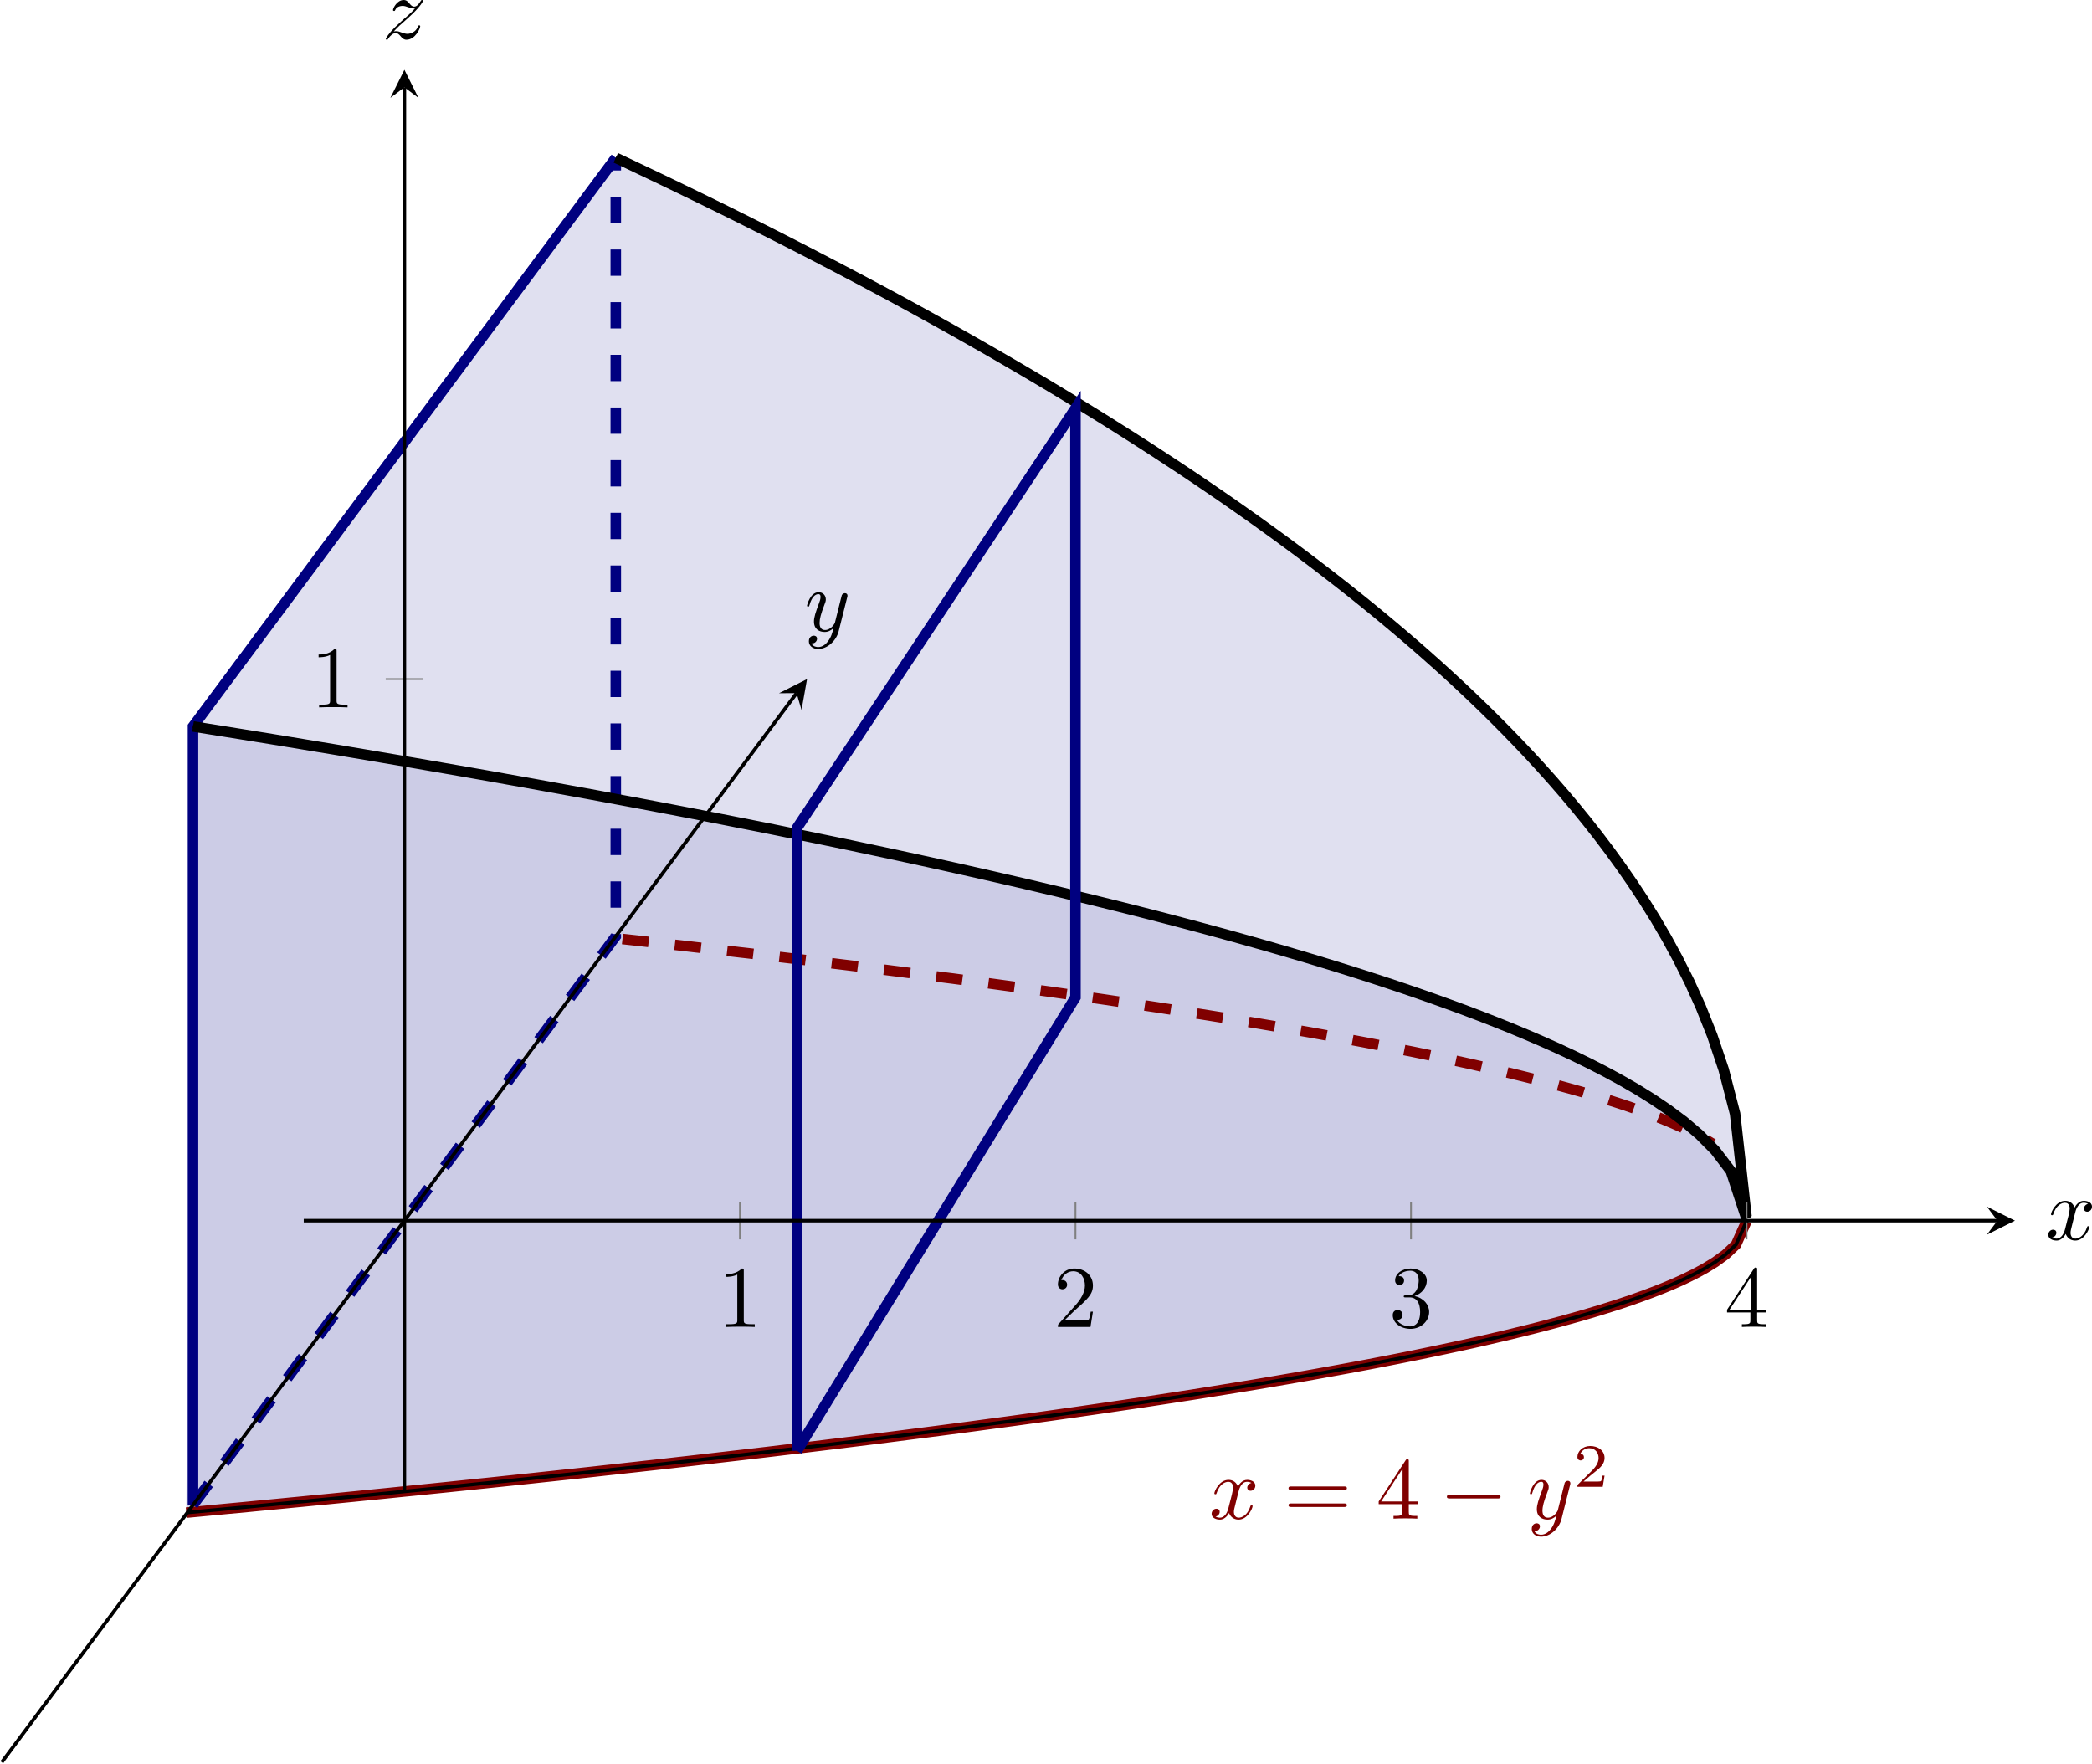 <?xml version='1.0' encoding='UTF-8'?>
<!-- This file was generated by dvisvgm 3.2.2 -->
<svg version='1.1' xmlns='http://www.w3.org/2000/svg' xmlns:xlink='http://www.w3.org/1999/xlink' width='332.495pt' height='280.363pt' viewBox='4.648 81.198 332.495 280.363'>
<defs>
<path id='g6-50' d='M3.522-1.269H3.285C3.264-1.116 3.194-.704 3.103-.635C3.048-.593 2.511-.593 2.413-.593H1.13C1.862-1.241 2.106-1.437 2.525-1.764C3.041-2.176 3.522-2.608 3.522-3.271C3.522-4.115 2.783-4.631 1.89-4.631C1.025-4.631 .439-4.024 .439-3.382C.439-3.027 .739-2.992 .809-2.992C.976-2.992 1.179-3.11 1.179-3.361C1.179-3.487 1.13-3.731 .767-3.731C.983-4.226 1.458-4.38 1.785-4.38C2.483-4.38 2.845-3.836 2.845-3.271C2.845-2.664 2.413-2.183 2.19-1.932L.509-.272C.439-.209 .439-.195 .439 0H3.313L3.522-1.269Z'/>
<path id='g3-0' d='M6.565-2.291C6.735-2.291 6.914-2.291 6.914-2.491S6.735-2.69 6.565-2.69H1.176C1.006-2.69 .827-2.69 .827-2.491S1.006-2.291 1.176-2.291H6.565Z'/>
<path id='g4-120' d='M3.328-3.009C3.387-3.268 3.616-4.184 4.314-4.184C4.364-4.184 4.603-4.184 4.812-4.055C4.533-4.005 4.334-3.756 4.334-3.517C4.334-3.357 4.443-3.168 4.712-3.168C4.932-3.168 5.25-3.347 5.25-3.746C5.25-4.264 4.663-4.403 4.324-4.403C3.746-4.403 3.397-3.875 3.278-3.646C3.029-4.304 2.491-4.403 2.202-4.403C1.166-4.403 .598-3.118 .598-2.869C.598-2.77 .697-2.77 .717-2.77C.797-2.77 .827-2.79 .847-2.879C1.186-3.935 1.843-4.184 2.182-4.184C2.371-4.184 2.72-4.095 2.72-3.517C2.72-3.208 2.55-2.54 2.182-1.146C2.022-.528 1.674-.11 1.235-.11C1.176-.11 .946-.11 .737-.239C.986-.289 1.205-.498 1.205-.777C1.205-1.046 .986-1.126 .837-1.126C.538-1.126 .289-.867 .289-.548C.289-.09 .787 .11 1.225 .11C1.883 .11 2.242-.588 2.271-.648C2.391-.279 2.75 .11 3.347 .11C4.374 .11 4.941-1.176 4.941-1.425C4.941-1.524 4.852-1.524 4.822-1.524C4.732-1.524 4.712-1.484 4.692-1.415C4.364-.349 3.686-.11 3.367-.11C2.979-.11 2.819-.428 2.819-.767C2.819-.986 2.879-1.205 2.989-1.644L3.328-3.009Z'/>
<path id='g4-121' d='M4.842-3.796C4.882-3.935 4.882-3.955 4.882-4.025C4.882-4.204 4.742-4.294 4.593-4.294C4.493-4.294 4.334-4.234 4.244-4.085C4.224-4.035 4.144-3.726 4.105-3.547C4.035-3.288 3.965-3.019 3.905-2.75L3.457-.956C3.417-.807 2.989-.11 2.331-.11C1.823-.11 1.714-.548 1.714-.917C1.714-1.375 1.883-1.993 2.222-2.869C2.381-3.278 2.421-3.387 2.421-3.587C2.421-4.035 2.102-4.403 1.604-4.403C.658-4.403 .289-2.959 .289-2.869C.289-2.77 .389-2.77 .408-2.77C.508-2.77 .518-2.79 .568-2.949C.837-3.885 1.235-4.184 1.574-4.184C1.654-4.184 1.823-4.184 1.823-3.866C1.823-3.616 1.724-3.357 1.654-3.168C1.255-2.112 1.076-1.544 1.076-1.076C1.076-.189 1.704 .11 2.291 .11C2.68 .11 3.019-.06 3.298-.339C3.168 .179 3.049 .667 2.65 1.196C2.391 1.534 2.012 1.823 1.554 1.823C1.415 1.823 .966 1.793 .797 1.405C.956 1.405 1.086 1.405 1.225 1.285C1.325 1.196 1.425 1.066 1.425 .877C1.425 .568 1.156 .528 1.056 .528C.827 .528 .498 .687 .498 1.176C.498 1.674 .936 2.042 1.554 2.042C2.58 2.042 3.606 1.136 3.885 .01L4.842-3.796Z'/>
<path id='g4-122' d='M1.325-.827C1.863-1.405 2.152-1.654 2.511-1.963C2.511-1.973 3.128-2.501 3.487-2.859C4.433-3.786 4.653-4.264 4.653-4.304C4.653-4.403 4.563-4.403 4.543-4.403C4.473-4.403 4.443-4.384 4.394-4.294C4.095-3.816 3.885-3.656 3.646-3.656S3.288-3.806 3.138-3.975C2.949-4.204 2.78-4.403 2.451-4.403C1.704-4.403 1.245-3.477 1.245-3.268C1.245-3.218 1.275-3.158 1.365-3.158S1.474-3.208 1.494-3.268C1.684-3.726 2.262-3.736 2.341-3.736C2.55-3.736 2.74-3.666 2.969-3.587C3.367-3.437 3.477-3.437 3.736-3.437C3.377-3.009 2.54-2.291 2.351-2.132L1.455-1.295C.777-.628 .428-.06 .428 .01C.428 .11 .528 .11 .548 .11C.628 .11 .648 .09 .707-.02C.936-.369 1.235-.638 1.554-.638C1.783-.638 1.883-.548 2.132-.259C2.301-.05 2.481 .11 2.77 .11C3.756 .11 4.334-1.156 4.334-1.425C4.334-1.474 4.294-1.524 4.214-1.524C4.125-1.524 4.105-1.465 4.075-1.395C3.846-.747 3.208-.558 2.879-.558C2.68-.558 2.501-.618 2.291-.687C1.953-.817 1.803-.857 1.594-.857C1.574-.857 1.415-.857 1.325-.827Z'/>
<path id='g5-49' d='M2.929-6.376C2.929-6.615 2.929-6.635 2.7-6.635C2.082-5.998 1.205-5.998 .887-5.998V-5.689C1.086-5.689 1.674-5.689 2.192-5.948V-.787C2.192-.428 2.162-.309 1.265-.309H.946V0C1.295-.03 2.162-.03 2.56-.03S3.826-.03 4.174 0V-.309H3.856C2.959-.309 2.929-.418 2.929-.787V-6.376Z'/>
<path id='g5-50' d='M1.265-.767L2.321-1.793C3.875-3.168 4.473-3.706 4.473-4.702C4.473-5.838 3.577-6.635 2.361-6.635C1.235-6.635 .498-5.719 .498-4.832C.498-4.274 .996-4.274 1.026-4.274C1.196-4.274 1.544-4.394 1.544-4.802C1.544-5.061 1.365-5.32 1.016-5.32C.936-5.32 .917-5.32 .887-5.31C1.116-5.958 1.654-6.326 2.232-6.326C3.138-6.326 3.567-5.519 3.567-4.702C3.567-3.905 3.068-3.118 2.521-2.501L.608-.369C.498-.259 .498-.239 .498 0H4.194L4.473-1.733H4.224C4.174-1.435 4.105-.996 4.005-.847C3.935-.767 3.278-.767 3.059-.767H1.265Z'/>
<path id='g5-51' d='M2.889-3.507C3.706-3.776 4.284-4.473 4.284-5.26C4.284-6.077 3.407-6.635 2.451-6.635C1.445-6.635 .687-6.037 .687-5.28C.687-4.951 .907-4.762 1.196-4.762C1.504-4.762 1.704-4.981 1.704-5.27C1.704-5.768 1.235-5.768 1.086-5.768C1.395-6.257 2.052-6.386 2.411-6.386C2.819-6.386 3.367-6.167 3.367-5.27C3.367-5.151 3.347-4.573 3.088-4.134C2.79-3.656 2.451-3.626 2.202-3.616C2.122-3.606 1.883-3.587 1.813-3.587C1.733-3.577 1.664-3.567 1.664-3.467C1.664-3.357 1.733-3.357 1.903-3.357H2.341C3.158-3.357 3.527-2.68 3.527-1.704C3.527-.349 2.839-.06 2.401-.06C1.973-.06 1.225-.229 .877-.817C1.225-.767 1.534-.986 1.534-1.365C1.534-1.724 1.265-1.923 .976-1.923C.737-1.923 .418-1.783 .418-1.345C.418-.438 1.345 .219 2.431 .219C3.646 .219 4.553-.687 4.553-1.704C4.553-2.521 3.925-3.298 2.889-3.507Z'/>
<path id='g5-52' d='M2.929-1.644V-.777C2.929-.418 2.909-.309 2.172-.309H1.963V0C2.371-.03 2.889-.03 3.308-.03S4.254-.03 4.663 0V-.309H4.453C3.716-.309 3.696-.418 3.696-.777V-1.644H4.692V-1.953H3.696V-6.486C3.696-6.685 3.696-6.745 3.537-6.745C3.447-6.745 3.417-6.745 3.337-6.625L.279-1.953V-1.644H2.929ZM2.989-1.953H.558L2.989-5.669V-1.953Z'/>
<path id='g5-61' d='M6.844-3.258C6.994-3.258 7.183-3.258 7.183-3.457S6.994-3.656 6.854-3.656H.887C.747-3.656 .558-3.656 .558-3.457S.747-3.258 .897-3.258H6.844ZM6.854-1.325C6.994-1.325 7.183-1.325 7.183-1.524S6.994-1.724 6.844-1.724H.897C.747-1.724 .558-1.724 .558-1.524S.747-1.325 .887-1.325H6.854Z'/>
</defs>
<g id='page1' transform='matrix(1.4 0 0 1.4 0 0)'>
<path d='M24.469 229.719L25.66 229.609L26.848 229.496L28.035 229.383L29.227 229.27L30.414 229.16L31.602 229.047L32.793 228.93L33.98 228.816L35.168 228.703L36.359 228.586L37.547 228.473L38.734 228.355L39.926 228.242L41.113 228.125L42.301 228.008L43.488 227.891L44.68 227.77L45.867 227.652L47.055 227.535L48.246 227.414L49.434 227.293L50.621 227.176L51.812 227.055L53 226.934L54.188 226.813L55.379 226.688L56.566 226.566L57.754 226.441L58.945 226.32L60.133 226.195L61.32 226.07L62.512 225.945L63.699 225.82L64.887 225.691L66.078 225.566L67.266 225.438L68.453 225.313L69.644 225.184L70.832 225.055L72.019 224.922L73.211 224.793L74.398 224.66L75.586 224.531L76.777 224.398L77.965 224.266L79.152 224.133L80.344 223.996L81.531 223.863L82.719 223.727L83.906 223.59L85.098 223.453L86.285 223.316L87.473 223.18L88.664 223.039L89.852 222.902L91.039 222.762L92.231 222.617L93.418 222.477L94.606 222.336L95.797 222.191L96.984 222.047L98.172 221.902L99.363 221.754L100.551 221.609L101.738 221.461L102.93 221.313L104.117 221.164L105.305 221.012L106.496 220.859L107.684 220.707L108.871 220.555L110.062 220.402L111.25 220.246L112.438 220.09L113.629 219.934L114.816 219.773L116.004 219.613L117.195 219.453L118.383 219.293L119.57 219.129L120.758 218.965L121.949 218.801L123.137 218.633L124.324 218.465L125.516 218.297L126.703 218.125L127.891 217.953L129.082 217.781L130.269 217.605L131.457 217.43L132.648 217.254L133.836 217.074L135.023 216.894L136.215 216.711L137.402 216.527L138.59 216.344L139.781 216.156L140.969 215.965L142.156 215.773L143.348 215.582L144.535 215.387L145.723 215.191L146.914 214.992L148.101 214.789L149.289 214.586L150.48 214.379L151.668 214.172L152.855 213.961L154.043 213.746L155.234 213.531L156.422 213.312L157.609 213.09L158.801 212.867L159.988 212.637L161.176 212.406L162.367 212.172L163.555 211.934L164.742 211.691L165.934 211.445L167.121 211.195L168.309 210.941L169.5 210.684L170.687 210.422L171.875 210.152L173.066 209.875L174.254 209.598L175.441 209.309L176.633 209.019L177.82 208.719L179.008 208.41L180.199 208.094L181.387 207.769L182.574 207.438L183.766 207.09L184.953 206.734L186.141 206.363L187.332 205.981L188.519 205.582L189.707 205.16L190.894 204.719L192.086 204.254L193.273 203.758L194.461 203.227L195.652 202.644L196.84 202.004L198.027 201.277L199.219 200.414L200.406 199.289L201.594 196.641V196.356L199.812 190.93L198.031 188.598L196.25 186.805L194.469 185.293L192.687 183.965L190.906 182.762L189.125 181.652L187.344 180.625L185.559 179.656L183.777 178.742L181.996 177.871L180.215 177.039L178.434 176.242L176.652 175.477L174.871 174.734L173.09 174.019L171.309 173.324L169.527 172.648L167.746 171.996L165.965 171.356L164.183 170.734L162.402 170.125L160.621 169.531L158.84 168.949L157.058 168.379L155.277 167.82L153.496 167.273L151.715 166.734L149.933 166.207L148.152 165.688L146.367 165.176L144.586 164.676L142.805 164.18L141.023 163.695L139.242 163.215L137.461 162.742L135.68 162.273L133.898 161.812L132.117 161.359L130.336 160.91L128.555 160.469L126.773 160.031L124.992 159.598L123.211 159.168L121.43 158.75L119.648 158.328L117.867 157.918L116.086 157.508L114.305 157.102L112.523 156.703L110.742 156.305L108.961 155.91L107.176 155.523L105.394 155.137L103.613 154.754L101.832 154.379L100.051 154L98.269 153.629L96.488 153.262L94.707 152.894L92.926 152.535L91.144 152.172L89.363 151.816L87.582 151.465L85.801 151.113L84.019 150.762L82.238 150.418L80.457 150.074L78.676 149.734L76.894 149.394L75.113 149.059L73.332 148.727L71.551 148.394L69.769 148.066L67.984 147.742L66.203 147.418L64.422 147.094L62.641 146.773L60.859 146.457L59.078 146.137L57.297 145.824L55.516 145.512L53.734 145.203L51.953 144.894L50.172 144.586L48.391 144.281L46.609 143.981L44.828 143.676L43.047 143.379L41.266 143.078L39.484 142.785L37.703 142.488L35.922 142.195L34.141 141.902L32.359 141.613L30.574 141.324L28.793 141.039L27.012 140.754L25.23 140.469Z' fill='#cccce6'/>
<path d='M25.23 140.469L27.012 140.754L28.793 141.039L30.574 141.324L32.359 141.613L34.141 141.902L35.922 142.195L37.703 142.488L39.484 142.785L41.266 143.078L43.047 143.379L44.828 143.676L46.609 143.981L48.391 144.281L50.172 144.586L51.953 144.894L53.734 145.203L55.516 145.512L57.297 145.824L59.078 146.137L60.859 146.457L62.641 146.773L64.422 147.094L66.203 147.418L67.984 147.742L69.769 148.066L71.551 148.394L73.332 148.727L75.113 149.059L76.894 149.394L78.676 149.734L80.457 150.074L82.238 150.418L84.019 150.762L85.801 151.113L87.582 151.465L89.363 151.816L91.144 152.172L92.926 152.535L94.707 152.894L96.488 153.262L98.269 153.629L100.051 154L101.832 154.379L103.613 154.754L105.394 155.137L107.176 155.523L108.961 155.91L110.742 156.305L112.523 156.703L114.305 157.102L116.086 157.508L117.867 157.918L119.648 158.328L121.43 158.75L123.211 159.168L124.992 159.598L126.773 160.031L128.555 160.469L130.336 160.91L132.117 161.359L133.898 161.812L135.68 162.273L137.461 162.742L139.242 163.215L141.023 163.695L142.805 164.18L144.586 164.676L146.367 165.176L148.152 165.688L149.933 166.207L151.715 166.734L153.496 167.273L155.277 167.82L157.058 168.379L158.84 168.949L160.621 169.531L162.402 170.125L164.183 170.734L165.965 171.356L167.746 171.996L169.527 172.648L171.309 173.324L173.09 174.019L174.871 174.734L176.652 175.477L178.434 176.242L180.215 177.039L181.996 177.871L183.777 178.742L185.559 179.656L187.344 180.625L189.125 181.652L190.906 182.762L192.687 183.965L194.469 185.293L196.25 186.805L198.031 188.598L199.812 190.93L201.594 196.356V196.121L200.297 184.438L199 179.418L197.703 175.566L196.406 172.316L195.109 169.453L193.812 166.867L192.519 164.484L191.223 162.269L189.926 160.191L188.629 158.223L187.332 156.352L186.035 154.562L184.738 152.848L183.441 151.195L182.144 149.606L180.848 148.062L179.551 146.57L178.254 145.121L176.957 143.711L175.66 142.34L174.363 141L173.066 139.691L171.773 138.414L170.476 137.164L169.18 135.938L167.883 134.738L166.586 133.559L165.289 132.402L163.992 131.266L162.695 130.152L161.398 129.055L160.101 127.973L158.805 126.91L157.508 125.863L156.211 124.828L154.914 123.813L153.617 122.809L152.32 121.816L151.027 120.84L149.73 119.875L148.433 118.922L147.137 117.984L145.84 117.051L144.543 116.133L143.246 115.223L141.949 114.324L140.652 113.438L139.355 112.555L138.058 111.684L136.762 110.824L135.465 109.973L134.168 109.125L132.871 108.289L131.574 107.461L130.277 106.641L128.984 105.824L127.688 105.02L126.391 104.219L125.094 103.426L123.797 102.641L122.5 101.859L121.203 101.086L119.906 100.32L118.609 99.559L117.312 98.805L116.016 98.055L114.719 97.313L113.422 96.574L112.125 95.84L110.828 95.113L109.531 94.391L108.238 93.676L106.941 92.961L105.644 92.254L104.348 91.551L103.051 90.855L101.754 90.16L100.457 89.473L99.16 88.789L97.863 88.109L96.566 87.434L95.269 86.762L93.973 86.094L92.676 85.43L91.379 84.77L90.082 84.113L88.785 83.461L87.492 82.813L86.195 82.168L84.898 81.527L83.602 80.891L82.305 80.258L81.008 79.629L79.711 79L78.414 78.375L77.117 77.758L75.82 77.141L74.523 76.523L73.227 75.914Z' fill='#e0e0f0'/>
<path d='M24.469 229.719L25.66 229.609L26.848 229.496L28.035 229.383L29.227 229.27L30.414 229.16L31.602 229.047L32.793 228.93L33.98 228.816L35.168 228.703L36.359 228.586L37.547 228.473L38.734 228.355L39.926 228.242L41.113 228.125L42.301 228.008L43.488 227.891L44.68 227.77L45.867 227.652L47.055 227.535L48.246 227.414L49.434 227.293L50.621 227.176L51.812 227.055L53 226.934L54.188 226.813L55.379 226.688L56.566 226.566L57.754 226.441L58.945 226.32L60.133 226.195L61.32 226.07L62.512 225.945L63.699 225.82L64.887 225.691L66.078 225.566L67.266 225.438L68.453 225.313L69.644 225.184L70.832 225.055L72.019 224.922L73.211 224.793L74.398 224.66L75.586 224.531L76.777 224.398L77.965 224.266L79.152 224.133L80.344 223.996L81.531 223.863L82.719 223.727L83.906 223.59L85.098 223.453L86.285 223.316L87.473 223.18L88.664 223.039L89.852 222.902L91.039 222.762L92.231 222.617L93.418 222.477L94.606 222.336L95.797 222.191L96.984 222.047L98.172 221.902L99.363 221.754L100.551 221.609L101.738 221.461L102.93 221.313L104.117 221.164L105.305 221.012L106.496 220.859L107.684 220.707L108.871 220.555L110.062 220.402L111.25 220.246L112.438 220.09L113.629 219.934L114.816 219.773L116.004 219.613L117.195 219.453L118.383 219.293L119.57 219.129L120.758 218.965L121.949 218.801L123.137 218.633L124.324 218.465L125.516 218.297L126.703 218.125L127.891 217.953L129.082 217.781L130.269 217.605L131.457 217.43L132.648 217.254L133.836 217.074L135.023 216.894L136.215 216.711L137.402 216.527L138.59 216.344L139.781 216.156L140.969 215.965L142.156 215.773L143.348 215.582L144.535 215.387L145.723 215.191L146.914 214.992L148.101 214.789L149.289 214.586L150.48 214.379L151.668 214.172L152.855 213.961L154.043 213.746L155.234 213.531L156.422 213.312L157.609 213.09L158.801 212.867L159.988 212.637L161.176 212.406L162.367 212.172L163.555 211.934L164.742 211.691L165.934 211.445L167.121 211.195L168.309 210.941L169.5 210.684L170.687 210.422L171.875 210.152L173.066 209.875L174.254 209.598L175.441 209.309L176.633 209.019L177.82 208.719L179.008 208.41L180.199 208.094L181.387 207.769L182.574 207.438L183.766 207.09L184.953 206.734L186.141 206.363L187.332 205.981L188.519 205.582L189.707 205.16L190.894 204.719L192.086 204.254L193.273 203.758L194.461 203.227L195.652 202.644L196.84 202.004L198.027 201.277L199.219 200.414L200.406 199.289L201.594 196.641' stroke='#800000' fill='none' stroke-width='1.196' stroke-miterlimit='10'/>
<path d='M73.988 164.598L74.82 164.691L75.652 164.781L76.481 164.875L77.312 164.969L78.144 165.059L78.973 165.152L79.805 165.246L80.637 165.34L81.465 165.434L82.297 165.531L83.129 165.625L83.961 165.719L84.789 165.816L85.621 165.91L86.453 166.008L87.281 166.106L88.113 166.199L88.945 166.297L89.773 166.394L90.606 166.492L91.438 166.594L92.269 166.691L93.098 166.789L93.93 166.891L94.762 166.988L95.59 167.09L96.422 167.191L97.254 167.293L98.082 167.394L98.914 167.496L99.746 167.598L100.578 167.699L101.406 167.805L102.238 167.906L103.07 168.012L103.898 168.113L104.731 168.219L105.562 168.324L106.391 168.43L107.223 168.539L108.055 168.644L108.887 168.75L109.715 168.859L110.547 168.969L111.379 169.074L112.207 169.184L113.039 169.293L113.871 169.406L114.699 169.516L115.531 169.625L116.363 169.738L117.195 169.852L118.023 169.965L118.856 170.078L119.688 170.191L120.516 170.305L121.348 170.422L122.18 170.535L123.008 170.652L123.84 170.769L124.672 170.887L125.504 171.008L126.332 171.125L127.164 171.246L127.996 171.363L128.824 171.484L129.656 171.609L130.488 171.731L131.316 171.852L132.148 171.977L132.981 172.102L133.812 172.227L134.641 172.352L135.473 172.481L136.305 172.606L137.133 172.734L137.965 172.863L138.797 172.996L139.625 173.125L140.457 173.258L141.289 173.391L142.117 173.523L142.949 173.66L143.781 173.793L144.613 173.93L145.441 174.07L146.273 174.207L147.105 174.348L147.933 174.488L148.766 174.629L149.598 174.773L150.426 174.918L151.258 175.062L152.09 175.207L152.922 175.356L153.75 175.504L154.582 175.656L155.414 175.805L156.242 175.961L157.074 176.113L157.906 176.269L158.734 176.426L159.566 176.586L160.398 176.746L161.23 176.906L162.058 177.07L162.891 177.238L163.723 177.402L164.551 177.574L165.383 177.742L166.215 177.918L167.043 178.094L167.875 178.269L168.707 178.449L169.539 178.629L170.367 178.812L171.199 179L172.031 179.188L172.859 179.379L173.691 179.574L174.523 179.773L175.351 179.973L176.184 180.176L177.016 180.383L177.848 180.594L178.676 180.809L179.508 181.027L180.34 181.25L181.168 181.477L182 181.707L182.832 181.941L183.66 182.184L184.492 182.43L185.324 182.684L186.156 182.945L186.984 183.211L187.816 183.484L188.648 183.769L189.476 184.062L190.309 184.363L191.141 184.68L191.969 185.004L192.801 185.344L193.633 185.703L194.461 186.078L195.293 186.481L196.125 186.906L196.957 187.367L197.785 187.871' stroke='#800000' fill='none' stroke-width='1.196' stroke-miterlimit='10' stroke-dasharray='2.989 2.989'/>
<path d='M73.227 75.91L25.23 140.469V228.852' stroke='#000080' fill='none' stroke-width='1.196' stroke-miterlimit='10'/>
<path d='M25.23 228.852L73.227 164.293V75.91' stroke='#000080' fill='none' stroke-width='1.196' stroke-miterlimit='10' stroke-dasharray='2.989 2.989'/>
<g fill='#800000' transform='matrix(1 0 0 1 102.779 3.086)'>
<use x='37.802' y='227.316' xlink:href='#g4-120'/>
<use x='46.263' y='227.316' xlink:href='#g5-61'/>
<use x='56.779' y='227.316' xlink:href='#g5-52'/>
<use x='63.975' y='227.316' xlink:href='#g3-0'/>
<use x='73.937' y='227.316' xlink:href='#g4-121'/>
<use x='79.179' y='223.7' xlink:href='#g6-50'/>
</g>
<path d='M73.227 75.914L74.523 76.523L75.82 77.141L77.117 77.758L78.414 78.375L79.711 79L81.008 79.629L82.305 80.258L83.602 80.891L84.898 81.527L86.195 82.168L87.492 82.813L88.785 83.461L90.082 84.113L91.379 84.77L92.676 85.43L93.973 86.094L95.269 86.762L96.566 87.434L97.863 88.109L99.16 88.789L100.457 89.473L101.754 90.16L103.051 90.855L104.348 91.551L105.644 92.254L106.941 92.961L108.238 93.676L109.531 94.391L110.828 95.113L112.125 95.84L113.422 96.574L114.719 97.313L116.016 98.055L117.312 98.805L118.609 99.559L119.906 100.32L121.203 101.086L122.5 101.859L123.797 102.641L125.094 103.426L126.391 104.219L127.688 105.02L128.984 105.824L130.277 106.641L131.574 107.461L132.871 108.289L134.168 109.125L135.465 109.973L136.762 110.824L138.058 111.684L139.355 112.555L140.652 113.438L141.949 114.324L143.246 115.223L144.543 116.133L145.84 117.051L147.137 117.984L148.433 118.922L149.73 119.875L151.027 120.84L152.32 121.816L153.617 122.809L154.914 123.813L156.211 124.828L157.508 125.863L158.805 126.91L160.101 127.973L161.398 129.055L162.695 130.152L163.992 131.266L165.289 132.402L166.586 133.559L167.883 134.738L169.18 135.938L170.476 137.164L171.773 138.414L173.066 139.691L174.363 141L175.66 142.34L176.957 143.711L178.254 145.121L179.551 146.57L180.848 148.062L182.144 149.606L183.441 151.195L184.738 152.848L186.035 154.562L187.332 156.352L188.629 158.223L189.926 160.191L191.223 162.269L192.519 164.484L193.812 166.867L195.109 169.453L196.406 172.316L197.703 175.566L199 179.418L200.297 184.438L201.594 196.121' stroke='#000' fill='none' stroke-width='1.196' stroke-miterlimit='10'/>
<path d='M25.23 140.469L27.012 140.754L28.793 141.039L30.574 141.324L32.359 141.613L34.141 141.902L35.922 142.195L37.703 142.488L39.484 142.785L41.266 143.078L43.047 143.379L44.828 143.676L46.609 143.981L48.391 144.281L50.172 144.586L51.953 144.894L53.734 145.203L55.516 145.512L57.297 145.824L59.078 146.137L60.859 146.457L62.641 146.773L64.422 147.094L66.203 147.418L67.984 147.742L69.769 148.066L71.551 148.394L73.332 148.727L75.113 149.059L76.894 149.394L78.676 149.734L80.457 150.074L82.238 150.418L84.019 150.762L85.801 151.113L87.582 151.465L89.363 151.816L91.144 152.172L92.926 152.535L94.707 152.894L96.488 153.262L98.269 153.629L100.051 154L101.832 154.379L103.613 154.754L105.394 155.137L107.176 155.523L108.961 155.91L110.742 156.305L112.523 156.703L114.305 157.102L116.086 157.508L117.867 157.918L119.648 158.328L121.43 158.75L123.211 159.168L124.992 159.598L126.773 160.031L128.555 160.469L130.336 160.91L132.117 161.359L133.898 161.812L135.68 162.273L137.461 162.742L139.242 163.215L141.023 163.695L142.805 164.18L144.586 164.676L146.367 165.176L148.152 165.688L149.933 166.207L151.715 166.734L153.496 167.273L155.277 167.82L157.058 168.379L158.84 168.949L160.621 169.531L162.402 170.125L164.183 170.734L165.965 171.356L167.746 171.996L169.527 172.648L171.309 173.324L173.09 174.019L174.871 174.734L176.652 175.477L178.434 176.242L180.215 177.039L181.996 177.871L183.777 178.742L185.559 179.656L187.344 180.625L189.125 181.652L190.906 182.762L192.687 183.965L194.469 185.293L196.25 186.805L198.031 188.598L199.812 190.93L201.594 196.356' stroke='#000' fill='none' stroke-width='1.196' stroke-miterlimit='10'/>
<path d='M3.519 258.059L93.75 136.688' stroke='#000' fill='none' stroke-width='.399' stroke-miterlimit='10'/>
<path d='M94.941 135.09L91.758 136.695L93.75 136.688L94.316 138.598'/>
<g transform='matrix(1 0 0 1 56.848 -97.683)'>
<use x='37.802' y='227.316' xlink:href='#g4-121'/>
</g>
<path d='M24.469 229.719L25.66 229.609L26.848 229.496L28.035 229.383L29.227 229.27L30.414 229.16L31.602 229.047L32.793 228.93L33.98 228.816L35.168 228.703L36.359 228.586L37.547 228.473L38.734 228.355L39.926 228.242L41.113 228.125L42.301 228.008L43.488 227.891L44.68 227.77L45.867 227.652L47.055 227.535L48.246 227.414L49.434 227.293L50.621 227.176L51.812 227.055L53 226.934L54.188 226.813L55.379 226.688L56.566 226.566L57.754 226.441L58.945 226.32L60.133 226.195L61.32 226.07L62.512 225.945L63.699 225.82L64.887 225.691L66.078 225.566L67.266 225.438L68.453 225.313L69.644 225.184L70.832 225.055L72.019 224.922L73.211 224.793L74.398 224.66L75.586 224.531L76.777 224.398L77.965 224.266L79.152 224.133L80.344 223.996L81.531 223.863L82.719 223.727L83.906 223.59L85.098 223.453L86.285 223.316L87.473 223.18L88.664 223.039L89.852 222.902L91.039 222.762L92.231 222.617L93.418 222.477L94.606 222.336L95.797 222.191L96.984 222.047L98.172 221.902L99.363 221.754L100.551 221.609L101.738 221.461L102.93 221.313L104.117 221.164L105.305 221.012L106.496 220.859L107.684 220.707L108.871 220.555L110.062 220.402L111.25 220.246L112.438 220.09L113.629 219.934L114.816 219.773L116.004 219.613L117.195 219.453L118.383 219.293L119.57 219.129L120.758 218.965L121.949 218.801L123.137 218.633L124.324 218.465L125.516 218.297L126.703 218.125L127.891 217.953L129.082 217.781L130.269 217.605L131.457 217.43L132.648 217.254L133.836 217.074L135.023 216.894L136.215 216.711L137.402 216.527L138.59 216.344L139.781 216.156L140.969 215.965L142.156 215.773L143.348 215.582L144.535 215.387L145.723 215.191L146.914 214.992L148.101 214.789L149.289 214.586L150.48 214.379L151.668 214.172L152.855 213.961L154.043 213.746L155.234 213.531L156.422 213.312L157.609 213.09L158.801 212.867L159.988 212.637L161.176 212.406L162.367 212.172L163.555 211.934L164.742 211.691L165.934 211.445L167.121 211.195L168.309 210.941L169.5 210.684L170.687 210.422L171.875 210.152L173.066 209.875L174.254 209.598L175.441 209.309L176.633 209.019L177.82 208.719L179.008 208.41L180.199 208.094L181.387 207.769L182.574 207.438L183.766 207.09L184.953 206.734L186.141 206.363L187.332 205.981L188.519 205.582L189.707 205.16L190.894 204.719L192.086 204.254L193.273 203.758L194.461 203.227L195.652 202.644L196.84 202.004L198.027 201.277L199.219 200.414L200.406 199.289L201.594 196.641' stroke='#000' fill='none' stroke-width='.399' stroke-miterlimit='10'/>
<path d='M25.23 140.469L27.012 140.754L28.793 141.039L30.574 141.324L32.359 141.613L34.141 141.902L35.922 142.195L37.703 142.488L39.484 142.785L41.266 143.078L43.047 143.379L44.828 143.676L46.609 143.981L48.391 144.281L50.172 144.586L51.953 144.894L53.734 145.203L55.516 145.512L57.297 145.824L59.078 146.137L60.859 146.457L62.641 146.773L64.422 147.094L66.203 147.418L67.984 147.742L69.769 148.066L71.551 148.394L73.332 148.727L75.113 149.059L76.894 149.394L78.676 149.734L80.457 150.074L82.238 150.418L84.019 150.762L85.801 151.113L87.582 151.465L89.363 151.816L91.144 152.172L92.926 152.535L94.707 152.894L96.488 153.262L98.269 153.629L100.051 154L101.832 154.379L103.613 154.754L105.394 155.137L107.176 155.523L108.961 155.91L110.742 156.305L112.523 156.703L114.305 157.102L116.086 157.508L117.867 157.918L119.648 158.328L121.43 158.75L123.211 159.168L124.992 159.598L126.773 160.031L128.555 160.469L130.336 160.91L132.117 161.359L133.898 161.812L135.68 162.273L137.461 162.742L139.242 163.215L141.023 163.695L142.805 164.18L144.586 164.676L146.367 165.176L148.152 165.688L149.933 166.207L151.715 166.734L153.496 167.273L155.277 167.82L157.058 168.379L158.84 168.949L160.621 169.531L162.402 170.125L164.183 170.734L165.965 171.356L167.746 171.996L169.527 172.648L171.309 173.324L173.09 174.019L174.871 174.734L176.652 175.477L178.434 176.242L180.215 177.039L181.996 177.871L183.777 178.742L185.559 179.656L187.344 180.625L189.125 181.652L190.906 182.762L192.687 183.965L194.469 185.293L196.25 186.805L198.031 188.598L199.812 190.93L201.594 196.356' stroke='#000' fill='none' stroke-width='.399' stroke-miterlimit='10'/>
<path d='M25.23 140.469L27.012 140.754L28.793 141.039L30.574 141.324L32.359 141.613L34.141 141.902L35.922 142.195L37.703 142.488L39.484 142.785L41.266 143.078L43.047 143.379L44.828 143.676L46.609 143.981L48.391 144.281L50.172 144.586L51.953 144.894L53.734 145.203L55.516 145.512L57.297 145.824L59.078 146.137L60.859 146.457L62.641 146.773L64.422 147.094L66.203 147.418L67.984 147.742L69.769 148.066L71.551 148.394L73.332 148.727L75.113 149.059L76.894 149.394L78.676 149.734L80.457 150.074L82.238 150.418L84.019 150.762L85.801 151.113L87.582 151.465L89.363 151.816L91.144 152.172L92.926 152.535L94.707 152.894L96.488 153.262L98.269 153.629L100.051 154L101.832 154.379L103.613 154.754L105.394 155.137L107.176 155.523L108.961 155.91L110.742 156.305L112.523 156.703L114.305 157.102L116.086 157.508L117.867 157.918L119.648 158.328L121.43 158.75L123.211 159.168L124.992 159.598L126.773 160.031L128.555 160.469L130.336 160.91L132.117 161.359L133.898 161.812L135.68 162.273L137.461 162.742L139.242 163.215L141.023 163.695L142.805 164.18L144.586 164.676L146.367 165.176L148.152 165.688L149.933 166.207L151.715 166.734L153.496 167.273L155.277 167.82L157.058 168.379L158.84 168.949L160.621 169.531L162.402 170.125L164.183 170.734L165.965 171.356L167.746 171.996L169.527 172.648L171.309 173.324L173.09 174.019L174.871 174.734L176.652 175.477L178.434 176.242L180.215 177.039L181.996 177.871L183.777 178.742L185.559 179.656L187.344 180.625L189.125 181.652L190.906 182.762L192.687 183.965L194.469 185.293L196.25 186.805L198.031 188.598L199.812 190.93L201.594 196.356' stroke='#000' fill='none' stroke-width='.399' stroke-miterlimit='10'/>
<path d='M73.227 75.914L74.523 76.523L75.82 77.141L77.117 77.758L78.414 78.375L79.711 79L81.008 79.629L82.305 80.258L83.602 80.891L84.898 81.527L86.195 82.168L87.492 82.813L88.785 83.461L90.082 84.113L91.379 84.77L92.676 85.43L93.973 86.094L95.269 86.762L96.566 87.434L97.863 88.109L99.16 88.789L100.457 89.473L101.754 90.16L103.051 90.855L104.348 91.551L105.644 92.254L106.941 92.961L108.238 93.676L109.531 94.391L110.828 95.113L112.125 95.84L113.422 96.574L114.719 97.313L116.016 98.055L117.312 98.805L118.609 99.559L119.906 100.32L121.203 101.086L122.5 101.859L123.797 102.641L125.094 103.426L126.391 104.219L127.688 105.02L128.984 105.824L130.277 106.641L131.574 107.461L132.871 108.289L134.168 109.125L135.465 109.973L136.762 110.824L138.058 111.684L139.355 112.555L140.652 113.438L141.949 114.324L143.246 115.223L144.543 116.133L145.84 117.051L147.137 117.984L148.433 118.922L149.73 119.875L151.027 120.84L152.32 121.816L153.617 122.809L154.914 123.813L156.211 124.828L157.508 125.863L158.805 126.91L160.101 127.973L161.398 129.055L162.695 130.152L163.992 131.266L165.289 132.402L166.586 133.559L167.883 134.738L169.18 135.938L170.476 137.164L171.773 138.414L173.066 139.691L174.363 141L175.66 142.34L176.957 143.711L178.254 145.121L179.551 146.57L180.848 148.062L182.144 149.606L183.441 151.195L184.738 152.848L186.035 154.562L187.332 156.352L188.629 158.223L189.926 160.191L191.223 162.269L192.519 164.484L193.812 166.867L195.109 169.453L196.406 172.316L197.703 175.566L199 179.418L200.297 184.438L201.594 196.121' stroke='#000' fill='none' stroke-width='.399' stroke-miterlimit='10'/>
<path d='M93.797 222.703L125.414 171.211V104.348L93.797 151.996V222.703' stroke='#000080' fill='none' stroke-width='1.196' stroke-miterlimit='10'/>
<g transform='matrix(1 0 0 1 47.028 -18.676)'>
<use x='37.802' y='227.316' xlink:href='#g5-49'/>
</g>
<g transform='matrix(1 0 0 1 85.12 -18.676)'>
<use x='37.802' y='227.316' xlink:href='#g5-50'/>
</g>
<g transform='matrix(1 0 0 1 123.212 -18.676)'>
<use x='37.802' y='227.316' xlink:href='#g5-51'/>
</g>
<g transform='matrix(1 0 0 1 161.303 -18.676)'>
<use x='37.802' y='227.316' xlink:href='#g5-52'/>
</g>
<g transform='matrix(1 0 0 1 .8 -89.016)'>
<use x='37.802' y='227.316' xlink:href='#g5-49'/>
</g>
<g transform='matrix(1 0 0 1 197.764 -28.591)'>
<use x='37.802' y='227.316' xlink:href='#g4-120'/>
</g>
<g transform='matrix(1 0 0 1 8.89 -164.913)'>
<use x='37.802' y='227.316' xlink:href='#g4-122'/>
</g>
<path d='M87.32 198.699V194.449M125.414 198.699V194.449M163.504 198.699V194.449M201.598 198.699V194.449' stroke='#808080' fill='none' stroke-width='.199' stroke-miterlimit='10'/>
<path d='M47.105 135.09H51.355' stroke='#808080' fill='none' stroke-width='.199' stroke-miterlimit='10'/>
<path d='M37.801 196.574H230.078' stroke='#000' fill='none' stroke-width='.399' stroke-miterlimit='10'/>
<path d='M232.071 196.574L228.883 194.981L230.078 196.574L228.883 198.168'/>
<path d='M49.23 227.316V67.914' stroke='#000' fill='none' stroke-width='.399' stroke-miterlimit='10'/>
<path d='M49.23 65.922L47.637 69.109L49.23 67.914L50.824 69.109'/>
</g>
</svg>